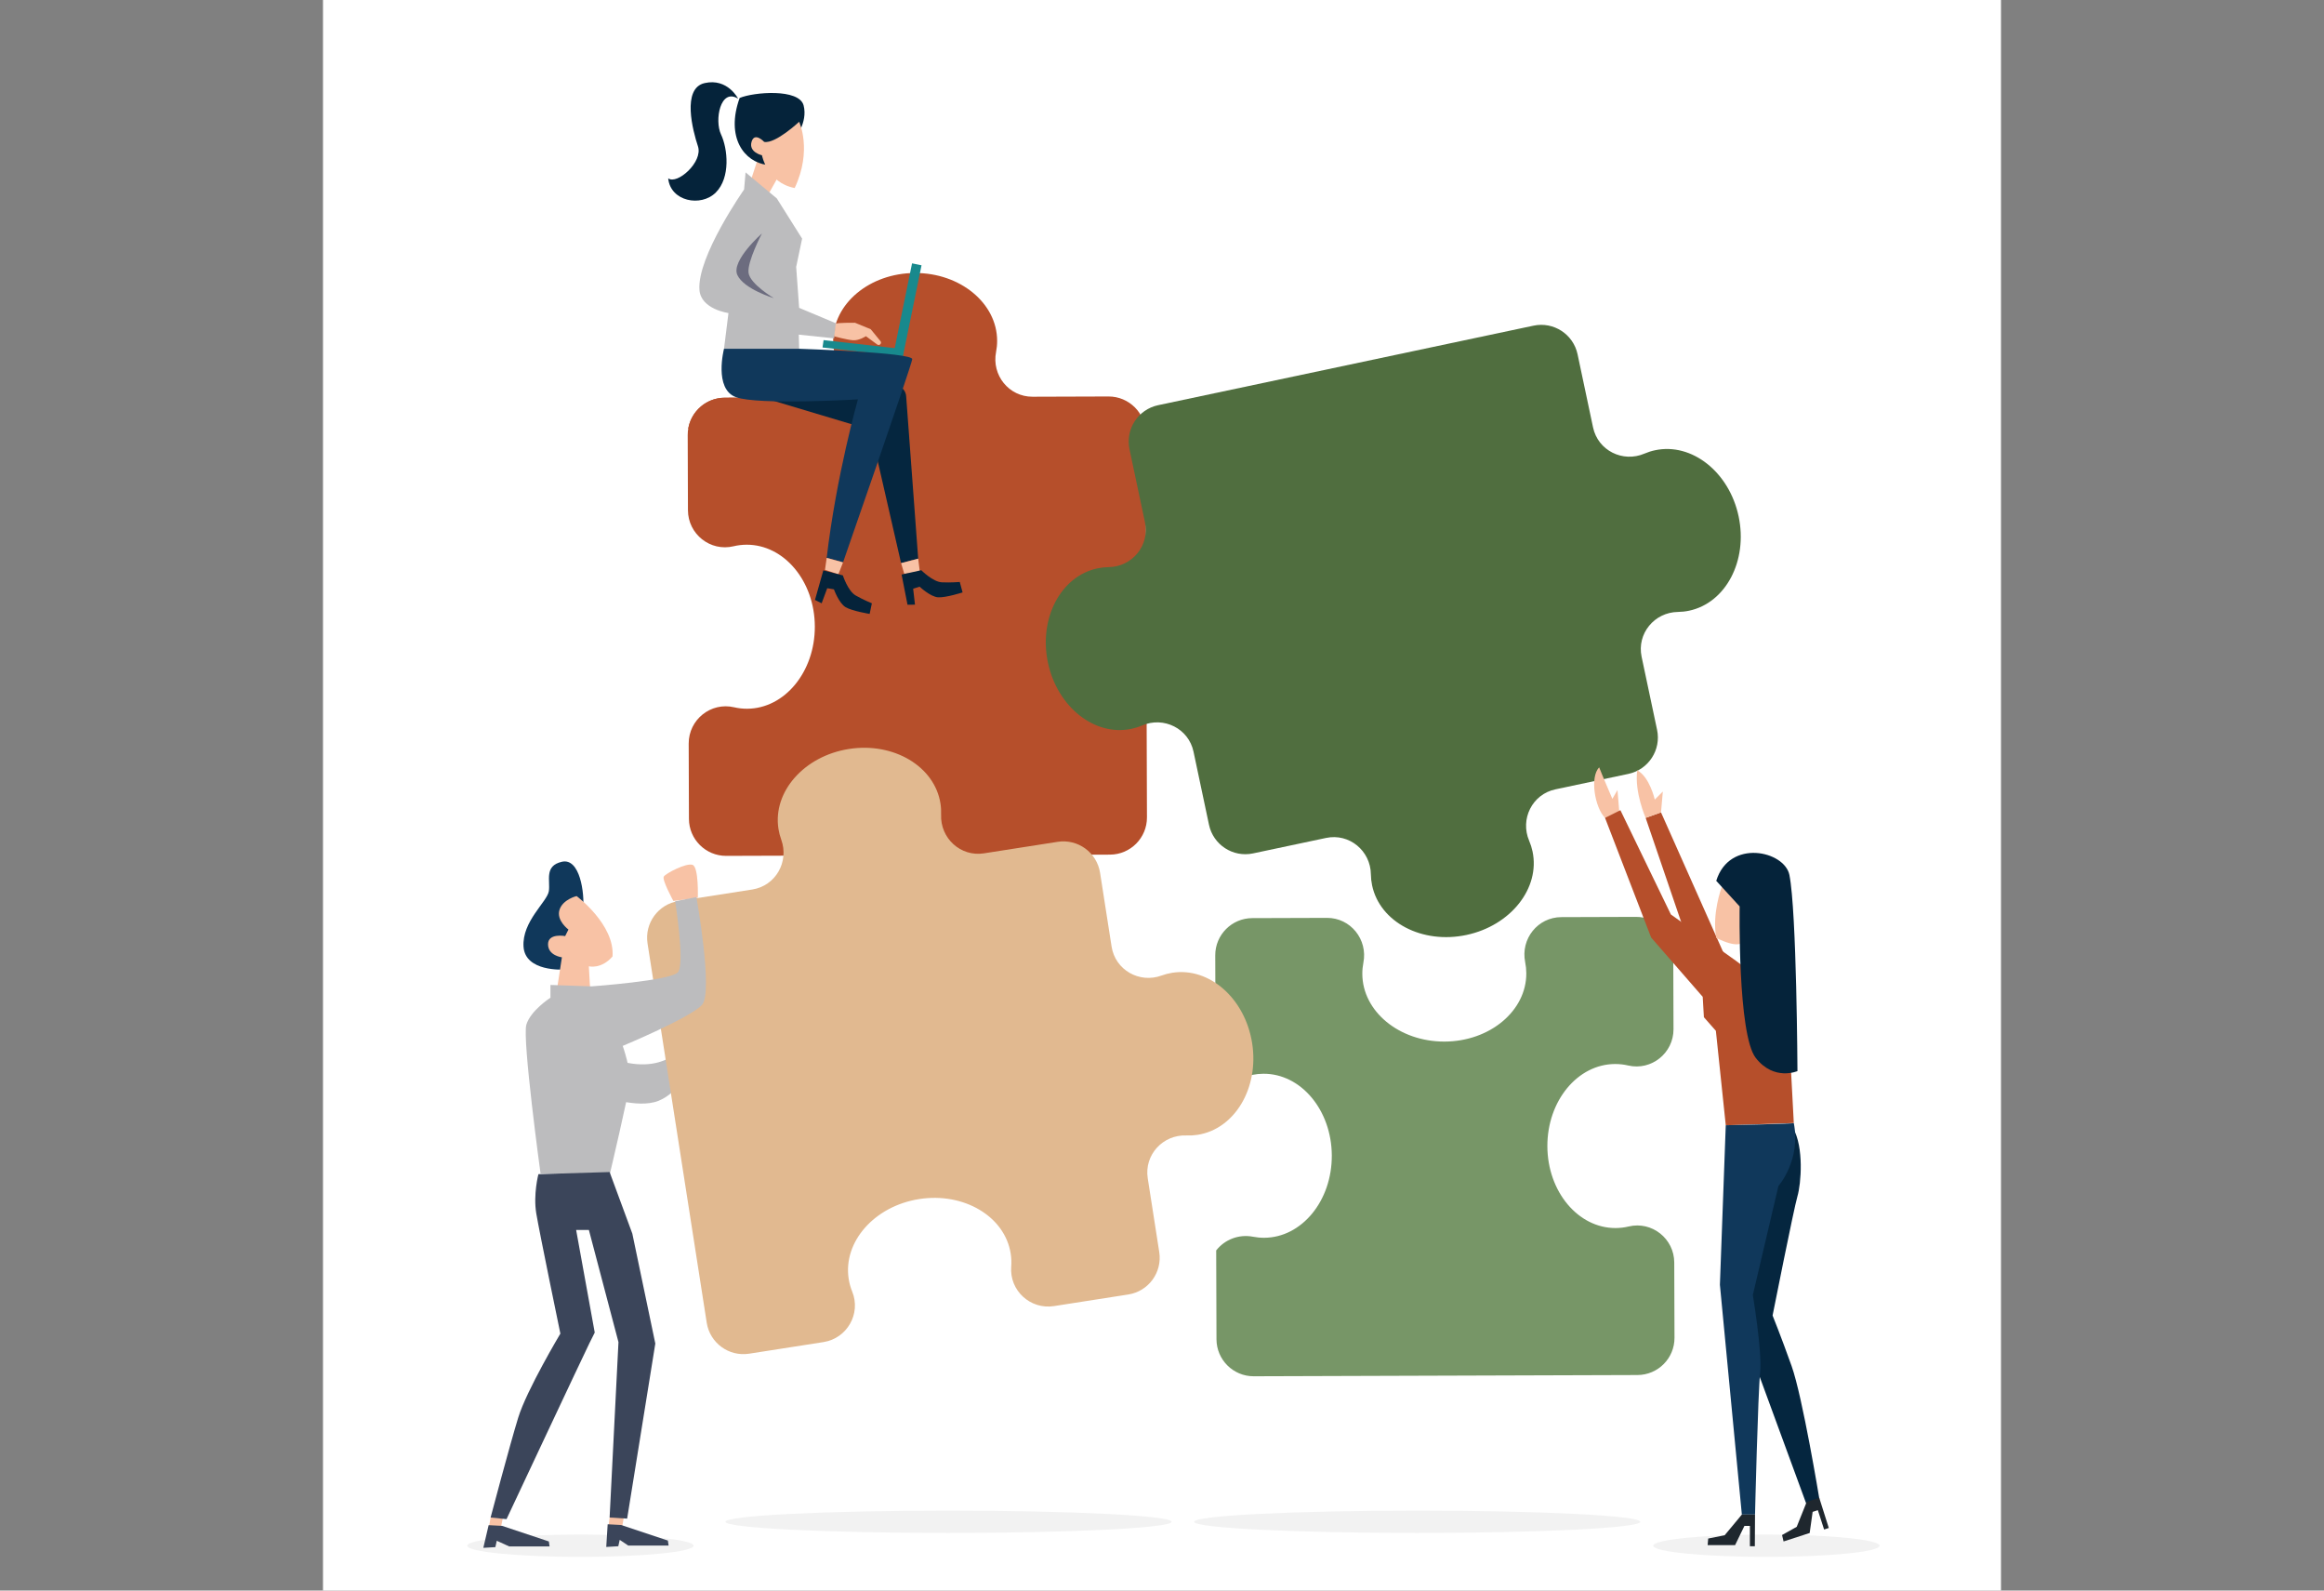 <svg width="1216" height="832" viewBox="0 0 1216 832" fill="none" xmlns="http://www.w3.org/2000/svg">
<rect x="0" y="0" width="1216" height="832" fill="#808080" stroke="none"/>
<g clip-path="url(#clip0_12_134)">
<g clip-path="url(#clip1_12_134)">
<path d="M1047 0H169V878H1047V0Z" fill="white"/>
<path d="M924.25 814.38C956.957 814.38 983.471 811.766 983.471 808.541C983.471 805.317 956.957 802.703 924.25 802.703C891.543 802.703 865.029 805.317 865.029 808.541C865.029 811.766 891.543 814.38 924.25 814.38Z" fill="#F2F2F2"/>
<path d="M303.678 814.38C336.385 814.38 362.899 811.766 362.899 808.541C362.899 805.317 336.385 802.703 303.678 802.703C270.971 802.703 244.457 805.317 244.457 808.541C244.457 811.766 270.971 814.38 303.678 814.38Z" fill="#F2F2F2"/>
<path d="M613.02 796.03C613.02 799.254 560.764 801.869 496.301 801.869C431.838 801.869 379.581 799.254 379.581 796.03C379.581 792.806 431.838 790.191 496.301 790.191C560.764 790.191 613.02 792.804 613.02 796.03Z" fill="#F2F2F2"/>
<path d="M858.246 796.03C858.246 799.254 805.989 801.869 741.526 801.869C677.063 801.869 624.807 799.254 624.807 796.03C624.807 792.806 677.063 790.191 741.526 790.191C805.989 790.191 858.246 792.804 858.246 796.03Z" fill="#F2F2F2"/>
<path d="M876.029 660.405C875.988 647.915 864.334 638.654 852.186 641.556C849.977 642.085 847.692 642.364 845.353 642.373C825.705 642.436 809.715 623.28 809.64 599.586C809.564 575.892 825.43 556.634 845.078 556.571C847.417 556.564 849.703 556.829 851.915 557.344C864.081 560.169 875.676 550.833 875.637 538.342L875.511 498.98C875.476 488.247 866.748 479.574 856.016 479.609L816.941 479.736C804.574 479.776 795.567 491.167 798.024 503.289C798.408 505.185 798.61 507.135 798.617 509.122C798.681 528.77 779.524 544.76 755.831 544.836C732.137 544.911 712.879 529.046 712.816 509.398C712.809 507.41 713 505.461 713.372 503.561C715.75 491.424 706.671 480.089 694.304 480.129L655.229 480.255C644.497 480.291 635.824 489.018 635.859 499.751L636.038 555.532C640.467 560.905 647.717 563.797 655.249 562.262C657.138 561.878 659.077 561.672 661.056 561.664C680.704 561.564 696.729 580.692 696.848 604.384C696.968 628.077 681.137 647.365 661.49 647.463C659.511 647.474 657.568 647.288 655.677 646.923C648.026 645.444 640.711 648.514 636.356 654.078L636.505 700.537C636.54 711.27 645.268 719.942 656 719.907L856.787 719.261C867.519 719.226 876.192 710.499 876.157 699.766L876.029 660.405Z" fill="#779667"/>
<path d="M255.393 801.405L256.691 793.805L263.086 794.082L261.696 801.035L255.393 801.405Z" fill="#F8C2A5"/>
<path d="M318.044 801.405L318.971 793.805L326.478 793.25L325.087 801.312L318.044 801.405Z" fill="#F8C2A5"/>
<path d="M287.182 806.317L262.716 798.162L255.671 797.791L252.891 809.653L259.193 809.283L259.934 805.946L266.423 808.912H287.553L287.182 806.317Z" fill="#3B455A"/>
<path d="M349.462 805.853L324.994 797.698L317.951 797.328L317.21 809.189L323.512 808.819L324.253 805.483L328.701 808.448H349.833L349.462 805.853Z" fill="#3B455A"/>
<path d="M294.865 507.164C294.865 507.164 274.788 508.446 273.933 495.204C273.08 481.962 286.32 471.711 287.175 466.157C288.029 460.604 284.612 452.915 294.01 450.779C303.408 448.644 305.97 467.012 305.116 475.981C304.263 484.951 294.865 507.164 294.865 507.164Z" fill="#10385B"/>
<path d="M314.521 573.046C314.521 573.046 333.428 580.276 344.549 575.826C355.67 571.378 359.006 559.7 359.006 559.7V545.243C359.006 545.243 348.44 564.705 318.413 553.028C317.858 553.028 314.521 573.046 314.521 573.046Z" fill="#BCBCBE"/>
<path d="M352.335 471.286C352.335 471.286 346.219 460.165 347.331 458.497C348.442 456.829 359.008 451.267 362.344 452.381C365.681 453.492 365.124 469.619 365.124 469.619L352.335 471.286Z" fill="#F8C2A5"/>
<path d="M291.448 517.416L294.01 500.757C294.01 500.757 286.749 499.902 286.749 493.922C286.749 487.942 295.718 489.65 295.718 489.65L297.427 486.233C297.427 486.233 291.019 481.534 292.728 475.981C294.436 470.429 301.697 468.72 301.697 468.72C301.697 468.72 321.774 483.671 320.492 500.33C314.511 507.164 308.105 505.456 308.105 505.456L308.958 520.406L291.448 517.416Z" fill="#F8C2A5"/>
<path d="M579.99 207.394L540.248 207.522C527.879 207.563 518.797 196.226 521.18 184.089C521.554 182.185 521.745 180.231 521.738 178.239C521.675 158.591 502.417 142.724 478.723 142.801C455.03 142.877 435.873 158.867 435.937 178.515C435.944 180.506 436.147 182.461 436.534 184.361C438.996 196.482 429.986 207.877 417.616 207.917L379.204 208.04C368.471 208.075 359.798 216.803 359.833 227.535L359.96 266.898C360 279.388 371.655 288.65 383.803 285.747C386.012 285.218 388.296 284.939 390.635 284.93C410.283 284.867 426.273 304.023 426.349 327.717C426.424 351.411 410.559 370.669 390.911 370.732C388.572 370.739 386.286 370.474 384.073 369.959C371.908 367.134 360.313 376.471 360.351 388.961L360.478 428.324C360.513 439.056 369.24 447.727 379.973 447.694L580.759 447.048C591.492 447.013 600.165 438.285 600.13 427.553L599.483 226.766C599.452 216.032 590.723 207.359 579.99 207.394Z" fill="#B64F2B"/>
<path d="M801.88 445.38C801.469 443.444 800.877 441.585 800.119 439.813C795.251 428.445 801.738 415.461 813.835 412.899L852.056 404.804C862.555 402.581 869.265 392.266 867.042 381.767L858.948 343.546C856.386 331.447 865.626 320.254 877.992 320.096C879.92 320.071 881.859 319.861 883.794 319.45C903.017 315.379 914.619 293.289 909.711 270.11C904.801 246.93 885.241 231.439 866.018 235.511C864.081 235.92 862.223 236.514 860.451 237.272C849.083 242.14 836.099 235.653 833.537 223.556L825.444 185.335C823.221 174.836 812.906 168.126 802.407 170.35L605.975 211.949C595.476 214.172 588.767 224.487 590.99 234.986L599.083 273.207C601.645 285.304 592.405 296.499 580.039 296.657C578.113 296.681 576.172 296.892 574.237 297.303C555.016 301.373 543.413 323.464 548.321 346.645C553.229 369.824 572.792 385.316 592.013 381.243C593.95 380.834 595.808 380.241 597.58 379.482C608.948 374.614 621.932 381.101 624.494 393.198L632.588 431.419C634.811 441.918 645.125 448.628 655.624 446.405L693.846 438.312C705.943 435.75 717.137 444.99 717.295 457.354C717.32 459.282 717.531 461.22 717.941 463.156C722.012 482.378 744.102 493.98 767.281 489.072C790.461 484.164 805.95 464.602 801.88 445.38Z" fill="#506E3F"/>
<path d="M424.372 230.31C426.707 231.478 432.839 307.693 432.839 307.693L447.73 311.488L459.409 265.346L477.794 307.948L474.137 207.248L434.26 198.252C430.953 203.947 424.876 207.893 417.618 207.917L379.206 208.04C369.616 208.072 361.691 215.049 360.132 224.189C375.636 230.689 399.594 237.194 424.372 230.31Z" fill="#B64F2B"/>
<path d="M528.833 655.747C529.193 658.057 529.275 660.358 529.103 662.623C528.148 675.077 539.128 685.128 551.469 683.202L590.359 677.131C600.964 675.475 608.218 665.538 606.564 654.934L600.539 616.333C598.632 604.115 608.46 593.435 620.817 593.942C622.743 594.021 624.691 593.914 626.645 593.61C646.058 590.58 658.835 569.146 655.18 545.737C651.526 522.327 632.826 505.805 613.414 508.836C611.459 509.142 609.572 509.633 607.761 510.295C596.147 514.545 583.532 507.368 581.625 495.15L575.6 456.549C573.944 445.945 564.007 438.691 553.402 440.347L514.811 446.372C502.596 448.279 491.927 438.454 492.42 426.102C492.497 424.188 492.39 422.251 492.086 420.309C489.056 400.897 467.622 388.12 444.213 391.774C420.803 395.428 404.281 414.128 407.312 433.541C407.616 435.484 408.104 437.36 408.759 439.16C412.993 450.776 405.826 463.384 393.612 465.289L355.02 471.314C344.416 472.97 337.162 482.907 338.818 493.511L369.783 691.896C371.439 702.5 381.376 709.754 391.98 708.098L430.872 702.028C443.213 700.101 450.608 687.182 445.904 675.612C445.048 673.507 444.425 671.292 444.065 668.98C441.034 649.567 457.556 630.868 480.966 627.213C504.368 623.559 525.802 636.334 528.833 655.747Z" fill="#E1B990"/>
<path d="M353.262 471.472C353.262 471.472 358.453 504.095 354.744 508.543C351.037 512.991 309.517 515.957 309.517 515.957L288.016 515.216V521.888C288.016 521.888 277.637 528.561 275.412 535.975C273.187 543.389 282.826 613.824 282.826 613.824H319.155C319.155 613.824 328.794 573.046 329.535 566.373C330.276 559.7 325.828 547.096 325.828 547.096C325.828 547.096 361.417 532.268 367.347 525.594C373.279 518.921 364.381 469.245 364.381 469.245L353.262 471.472Z" fill="#BCBCBE"/>
<path d="M318.971 613.083L281.714 614.194C281.714 614.194 278.934 624.76 280.603 634.769C282.271 644.779 293.207 697.604 293.207 697.604C293.207 697.604 275.598 727.075 271.15 741.534C266.702 755.991 256.693 793.805 256.693 793.805L265.034 794.639C265.034 794.639 305.627 708.17 308.407 702.611C311.187 697.049 311.187 697.049 311.187 697.049L301.455 643.39H308.128L323.605 702.054L318.971 793.805L328.146 794.362L342.883 702.795L330.852 645.27L318.971 613.083Z" fill="#3B455A"/>
<path d="M945.087 786.511L951.977 784.214C951.977 784.214 943.173 730.621 937.431 714.543C931.688 698.465 927.478 688.129 927.478 688.129C927.478 688.129 938.579 632.239 940.493 625.731C942.407 619.224 943.938 600.083 938.196 590.13C937.048 587.45 910.251 675.879 910.251 675.879L911.782 695.785L945.087 786.511Z" fill="#05263F"/>
<path d="M869.1 424.95L861.061 427.821L885.752 500.172L904.126 503.616L869.1 424.95Z" fill="#B64F2B"/>
<path d="M847.471 427.056L846.322 413.275L843.643 417.868C843.643 417.868 837.901 404.47 836.752 401.408C831.776 406.384 834.455 422.462 839.815 427.821C841.346 428.204 847.471 427.056 847.471 427.056Z" fill="#F8C2A5"/>
<path d="M869.1 424.95L870.056 414.04L865.846 418.251C865.846 418.251 863.166 406.384 856.658 402.939C855.127 414.423 861.061 427.821 861.061 427.821L869.1 424.95Z" fill="#F8C2A5"/>
<path d="M839.815 427.821L863.932 490.41L890.92 521.418L891.538 532.091L897.81 539.217L902.978 588.599L938.579 587.451L935.134 522.566L908.146 502.467L874.267 478.352L847.854 423.802L839.815 427.821Z" fill="#B64F2B"/>
<path d="M900.681 464.571C900.681 464.571 895.705 477.969 898.001 490.602C908.72 495.961 911.4 493.281 911.4 493.281L912.548 505.914L920.013 513.379L919.821 459.977C919.821 459.977 903.361 456.915 900.681 464.571Z" fill="#F8C2A5"/>
<path d="M898.001 460.743L910.251 474.141C910.251 474.141 909.103 541.132 918.673 553.382C928.243 565.632 940.493 560.273 940.493 560.273C940.493 560.273 940.11 476.821 936.282 457.68C933.764 445.09 904.892 438.54 898.001 460.743Z" fill="#05233A"/>
<path d="M902.978 588.599L899.916 672.051L911.4 792.253H918.29C918.29 792.253 919.822 728.707 920.97 717.988C922.118 707.269 917.142 677.41 917.142 677.41L930.54 620.372C930.54 620.372 942.407 606.974 938.579 587.451C939.728 587.833 902.978 588.599 902.978 588.599Z" fill="#10385B"/>
<path d="M918.29 792.253H911.4L902.404 803.066L893.791 804.789L893.503 808.234H907.858L912.74 798.186H915.611V808.808H918.194L918.29 792.253Z" fill="#1F272E"/>
<path d="M951.893 783.482L945.336 785.601L940.101 798.659L932.437 802.947L933.223 806.313L946.883 801.898L948.435 790.836L951.168 789.952L954.436 800.06L956.894 799.266L951.893 783.482Z" fill="#1F272E"/>
<path d="M398.288 77.717L392.059 96.793L402.571 100.686L408.021 90.954L398.288 77.717Z" fill="#F8C2A5"/>
<path d="M415.808 72.656C415.808 72.656 422.814 64.092 420.478 55.138C418.143 46.185 394.395 48.132 386.999 51.245C379.602 71.878 389.334 84.725 401.403 86.281C406.854 86.671 415.808 72.656 415.808 72.656Z" fill="#05233A"/>
<path d="M386.221 51.635C386.221 51.635 380.77 40.734 368.703 43.459C356.636 46.185 362.474 68.373 365.2 76.549C367.925 84.725 354.3 96.793 349.627 93.289C350.795 105.356 366.757 108.472 374.542 100.686C382.328 92.899 380.77 77.717 377.267 70.321C373.764 62.925 376.877 45.795 386.221 51.635Z" fill="#05233A"/>
<path d="M482.178 138.767L477.22 137.753L467.307 186.189L472.266 187.204L482.178 138.767Z" fill="#18898D"/>
<path d="M472.282 186.485L430.372 181.765L430.928 177.913L472.839 182.633L472.282 186.485Z" fill="#18898D"/>
<path d="M399.845 74.214C399.845 74.214 394.785 68.763 393.227 74.214C391.67 79.665 398.678 81.222 398.678 81.222C398.678 81.222 401.403 95.626 415.807 98.352C425.151 78.499 418.143 63.704 418.143 63.704C418.143 63.704 405.684 75.382 399.845 74.214Z" fill="#F8C2A5"/>
<path d="M471.476 294.555L455.516 224.872L394.397 206.574L461.355 204.239L464.956 202.263C468.92 200.089 473.801 202.742 474.135 207.25L480.428 292.219L471.476 294.555Z" fill="#05263F"/>
<path d="M406.464 103.801L390.114 90.176L389.336 99.13C389.336 99.13 364.638 134.251 365.978 151.685C366.756 161.807 381.16 163.754 381.16 163.754L378.825 182.44H418.143L417.948 175.043L436.439 176.989L437.607 169.203L418.141 161.027L416.584 139.616L419.699 124.824L406.464 103.801Z" fill="#BCBCBE"/>
<path d="M398.678 122.096C398.678 122.096 382.328 136.501 385.831 143.897C389.334 151.293 404.906 155.966 404.906 155.966C404.906 155.966 392.449 148.57 391.67 142.729C390.89 136.889 398.678 122.096 398.678 122.096Z" fill="#6C6C7F"/>
<path d="M437.277 169.398C437.587 168.739 447.365 168.829 447.365 168.829L455.593 172.214L460.772 178.543C461.49 179.665 460.175 180.975 459.056 180.253L453.075 175.858C453.075 175.858 449.547 178.223 446.283 177.978C443.019 177.73 436.458 175.934 436.458 175.934L437.277 169.398Z" fill="#F8C2A5"/>
<path d="M378.824 182.438C378.824 182.438 373.374 203.459 385.053 207.742C396.732 212.025 448.898 208.91 448.898 208.91C448.898 208.91 437.608 248.618 432.547 291.83C433.325 291.83 441.111 294.165 441.111 294.165C441.111 294.165 476.927 191.392 477.317 187.888C477.706 184.385 418.143 182.438 418.143 182.438H378.824Z" fill="#10385B"/>
<path d="M431.671 298.058L432.546 291.83L441.112 294.165L438.678 300.394L431.671 298.058Z" fill="#F8C2A5"/>
<path d="M473.13 300.102L471.476 294.555L480.43 292.218L481.306 299.226L473.13 300.102Z" fill="#F8C2A5"/>
<path d="M426.416 313.824L430.795 298.35L441.013 300.977C441.013 300.977 443.64 309.153 447.728 311.488C451.816 313.824 456.196 315.576 456.196 315.576L455.028 321.123C455.028 321.123 445.977 319.664 442.472 317.62C438.969 315.576 436.34 308.276 436.34 308.276L432.837 307.692L429.917 315.574L426.416 313.824Z" fill="#05233A"/>
<path d="M474.837 316.322L471.743 300.541L482.046 298.262C482.046 298.262 488.086 304.364 492.789 304.599C497.491 304.833 502.189 304.415 502.189 304.415L503.657 309.89C503.657 309.89 494.924 312.682 490.875 312.443C486.825 312.206 481.18 306.884 481.18 306.884L477.791 307.948L478.753 316.299L474.837 316.322Z" fill="#05233A"/>
</g>
</g>
<defs>
<clipPath id="clip0_12_134">
<rect width="1216" height="832" fill="white"/>
</clipPath>
<clipPath id="clip1_12_134">
<rect width="878" height="878" fill="white" transform="translate(169)"/>
</clipPath>
</defs>
</svg>
